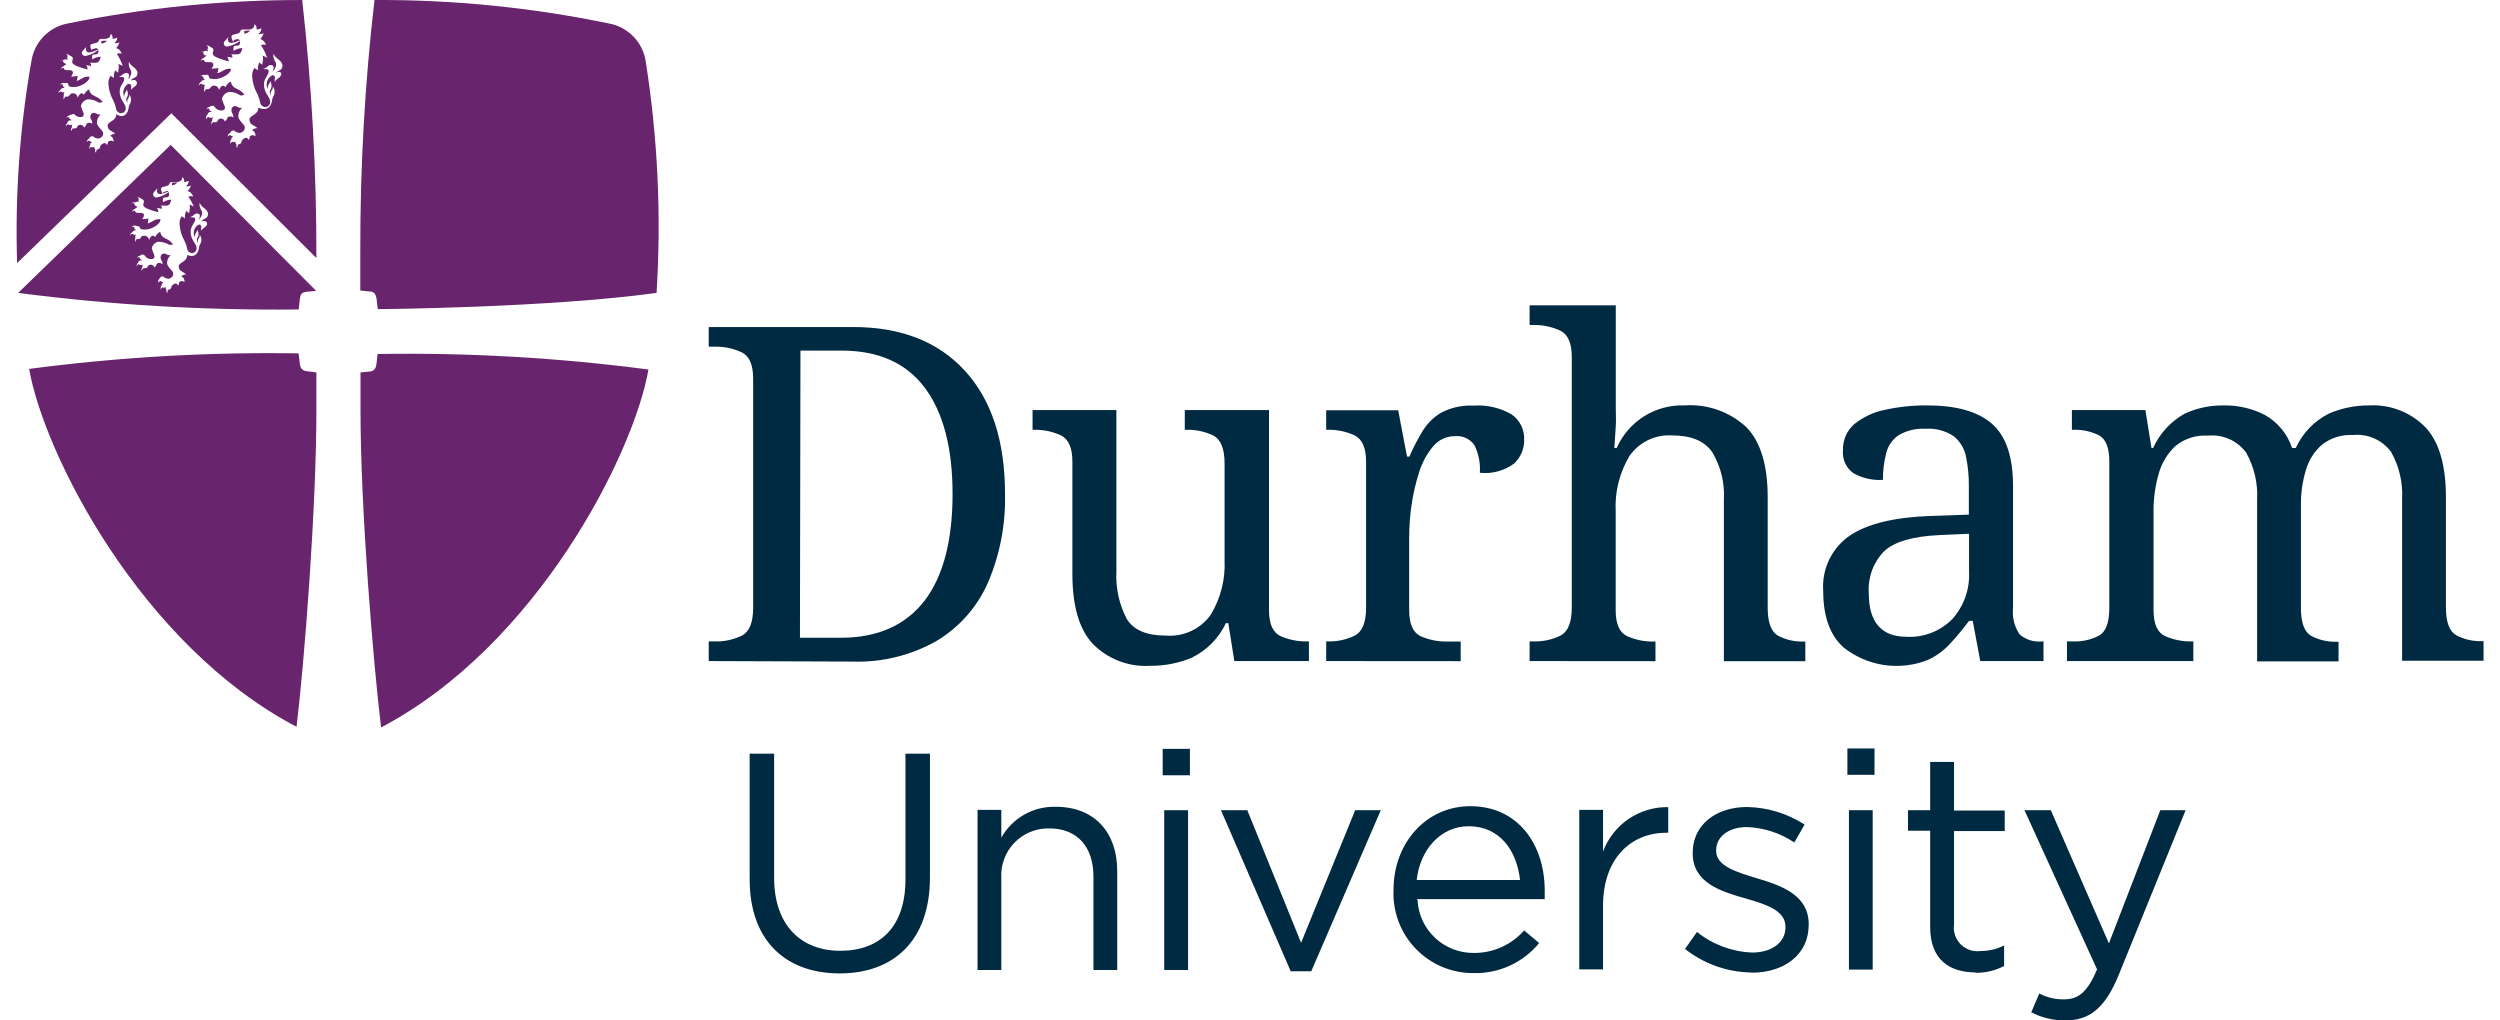 <svg width="147" height="60" viewBox="0 0 147 60" fill="none" xmlns="http://www.w3.org/2000/svg">
<path d="M121.446 60C122.861 60 123.774 59.286 124.572 57.345L128.515 47.639H127.027L124.004 55.471L120.587 47.639H119.039L123.308 57C122.746 58.325 122.22 58.76 121.385 58.76C120.872 58.775 120.363 58.657 119.91 58.415L119.438 59.522C120.056 59.843 120.743 60.008 121.44 60M116.149 57.2C116.737 57.21 117.319 57.073 117.842 56.801V55.591C117.419 55.808 116.95 55.92 116.475 55.918C116.262 55.95 116.044 55.932 115.84 55.865C115.635 55.799 115.448 55.685 115.295 55.533C115.142 55.382 115.026 55.197 114.957 54.993C114.888 54.789 114.867 54.571 114.897 54.358V48.867H117.878V47.658H114.897V44.803H113.494V47.639H112.188V48.849H113.494V54.521C113.494 56.432 114.643 57.176 116.149 57.176M108.717 57.013H110.114V47.639H108.717V57.013ZM108.626 45.559H110.222V44.011H108.626V45.559ZM103.008 57.194C104.883 57.194 106.352 56.154 106.352 54.376V54.34C106.352 52.647 104.792 52.084 103.329 51.649C102.077 51.268 100.91 50.923 100.91 50.028V49.992C100.91 49.212 101.624 48.631 102.724 48.631C103.718 48.669 104.681 48.983 105.506 49.538L106.11 48.486C105.102 47.833 103.931 47.474 102.73 47.452C100.874 47.452 99.531 48.522 99.531 50.137V50.173C99.531 51.903 101.164 52.411 102.639 52.828C103.849 53.173 104.986 53.541 104.986 54.485V54.521C104.986 55.428 104.163 56.009 103.039 56.009C101.852 55.968 100.711 55.543 99.785 54.799L99.078 55.797C100.187 56.673 101.553 57.16 102.966 57.182M92.861 57H94.258V53.269C94.258 50.439 95.933 48.964 97.983 48.964H98.092V47.458C97.261 47.444 96.447 47.688 95.76 48.156C95.074 48.623 94.549 49.292 94.258 50.07V47.621H92.861V57ZM83.301 51.745C83.501 49.931 84.734 48.583 86.355 48.583C88.205 48.583 89.191 50.034 89.378 51.745H83.301ZM83.301 52.87H90.83V52.38C90.83 49.617 89.233 47.404 86.451 47.404C83.851 47.404 81.94 49.581 81.94 52.308C81.909 52.943 82.008 53.577 82.23 54.172C82.451 54.768 82.792 55.312 83.231 55.771C83.671 56.231 84.198 56.596 84.783 56.845C85.368 57.093 85.997 57.221 86.633 57.218C87.37 57.238 88.102 57.089 88.772 56.783C89.443 56.477 90.035 56.022 90.503 55.452L89.62 54.709C89.251 55.129 88.794 55.465 88.283 55.694C87.772 55.923 87.217 56.038 86.657 56.033C85.808 56.042 84.989 55.721 84.372 55.137C83.755 54.554 83.388 53.755 83.349 52.907M75.893 57.109H77.103L81.191 47.639H79.685L76.504 55.434L73.341 47.639H71.793L75.893 57.109ZM68.456 57.037H69.858V47.639H68.456V57.037ZM68.365 45.584H69.967V44.035H68.365V45.584ZM57.48 57.037H58.877V51.655C58.852 51.272 58.906 50.889 59.037 50.528C59.168 50.168 59.373 49.839 59.638 49.562C59.903 49.285 60.222 49.066 60.577 48.92C60.931 48.773 61.312 48.702 61.695 48.71C63.352 48.71 64.295 49.798 64.295 51.546V57.037H65.692V51.201C65.692 48.964 64.368 47.44 62.094 47.44C61.443 47.419 60.799 47.577 60.231 47.897C59.664 48.217 59.196 48.686 58.877 49.254V47.621H57.48V57.037ZM49.371 57.236C52.552 57.236 54.68 55.307 54.68 51.6V44.314H53.241V51.709C53.241 54.491 51.754 55.906 49.407 55.906C47.061 55.906 45.519 54.364 45.519 51.618V44.314H44.08V51.709C44.08 55.337 46.227 57.236 49.371 57.236Z" fill="#002A41"/>
<path d="M128.968 38.871V37.716H128.89C128.345 37.73 127.804 37.622 127.305 37.402C126.852 37.19 126.628 36.682 126.628 35.872V30.061C126.623 29.316 126.724 28.575 126.931 27.86C127.101 27.231 127.445 26.663 127.922 26.221C128.458 25.785 129.138 25.569 129.827 25.616C130.255 25.573 130.686 25.642 131.08 25.816C131.473 25.99 131.814 26.263 132.071 26.608C132.547 27.455 132.771 28.42 132.718 29.39V38.889H137.507V37.734H137.422C136.893 37.755 136.367 37.636 135.898 37.39C135.499 37.16 135.294 36.616 135.294 35.751V29.686C135.287 28.996 135.385 28.309 135.584 27.648C135.749 27.067 136.079 26.546 136.533 26.148C137.048 25.744 137.694 25.542 138.347 25.58C138.776 25.536 139.209 25.604 139.603 25.778C139.998 25.952 140.34 26.225 140.597 26.572C141.073 27.418 141.297 28.383 141.244 29.353V38.853H146.033V37.698H145.949C145.419 37.719 144.894 37.6 144.425 37.353C144.026 37.124 143.82 36.58 143.82 35.715V29.232C143.82 27.346 143.417 25.975 142.611 25.12C142.184 24.684 141.669 24.345 141.101 24.124C140.533 23.903 139.924 23.805 139.315 23.838C138.496 23.832 137.684 23.996 136.932 24.322C136.075 24.756 135.39 25.468 134.991 26.342H134.774C134.503 25.518 133.933 24.826 133.177 24.401C132.429 24.017 131.599 23.824 130.758 23.838C129.966 23.826 129.181 23.991 128.46 24.322C127.641 24.779 126.99 25.487 126.604 26.342H126.507L126.15 24.11H121.827V25.271H121.905C122.431 25.253 122.952 25.365 123.423 25.598C123.828 25.822 124.028 26.336 124.028 27.14V35.733C124.028 36.598 123.834 37.142 123.423 37.372C122.952 37.619 122.425 37.738 121.893 37.716H121.537V38.871H128.968ZM109.884 34.88C109.853 34.43 109.916 33.979 110.07 33.555C110.224 33.131 110.466 32.744 110.779 32.419C111.375 31.859 112.454 31.54 114.014 31.464L115.78 31.385V33.616C115.832 34.642 115.476 35.647 114.788 36.41C114.44 36.76 114.022 37.032 113.561 37.211C113.101 37.389 112.608 37.468 112.115 37.444C110.628 37.444 109.884 36.586 109.884 34.88ZM113.355 38.805C113.844 38.581 114.284 38.263 114.649 37.867C115.05 37.435 115.427 36.98 115.78 36.507H115.997L116.439 38.871H120.158V37.716H120.073C119.837 37.74 119.598 37.717 119.372 37.646C119.145 37.575 118.935 37.459 118.755 37.305C118.443 36.844 118.306 36.286 118.368 35.733V28.603C118.368 26.856 117.951 25.628 117.116 24.909C116.282 24.189 115.018 23.838 113.331 23.838C112.491 23.829 111.653 23.916 110.833 24.098C110.168 24.23 109.545 24.523 109.019 24.951C108.804 25.142 108.634 25.378 108.522 25.643C108.409 25.907 108.356 26.194 108.366 26.481C108.343 26.737 108.386 26.995 108.492 27.229C108.598 27.463 108.763 27.666 108.971 27.817C109.502 28.118 110.109 28.257 110.718 28.216C110.712 27.697 110.773 27.178 110.9 26.674C111.001 26.238 111.259 25.855 111.625 25.598C112.102 25.316 112.651 25.181 113.204 25.211C113.798 25.168 114.389 25.323 114.885 25.652C115.259 25.959 115.513 26.387 115.604 26.862C115.72 27.437 115.775 28.023 115.768 28.609V30.26L113.482 30.339C111.371 30.418 109.793 30.799 108.759 31.5C108.24 31.859 107.823 32.348 107.551 32.917C107.278 33.487 107.159 34.117 107.205 34.747C107.205 36.253 107.604 37.366 108.414 38.079C109.101 38.621 109.917 38.973 110.781 39.102C111.646 39.23 112.529 39.13 113.343 38.811M97.342 38.877V37.722H97.258C96.715 37.737 96.175 37.63 95.679 37.408C95.226 37.196 95.002 36.688 95.002 35.878V30.061C94.945 28.922 95.227 27.792 95.812 26.814C96.091 26.41 96.471 26.087 96.913 25.875C97.355 25.663 97.845 25.569 98.334 25.604C99.453 25.604 100.239 25.937 100.686 26.596C101.185 27.435 101.421 28.403 101.364 29.377V38.877H106.153V37.722H106.074C105.543 37.744 105.015 37.625 104.544 37.378C104.151 37.148 103.94 36.604 103.94 35.739V29.232C103.94 27.346 103.522 25.975 102.688 25.12C102.203 24.67 101.631 24.323 101.007 24.103C100.383 23.883 99.72 23.792 99.06 23.838C98.219 23.807 97.389 24.029 96.676 24.475C95.963 24.922 95.401 25.572 95.062 26.342H94.924C94.96 25.846 94.984 25.417 95.008 25.048C95.032 24.679 95.008 24.334 95.008 24.002V17.954H89.941V19.11H90.164C90.709 19.098 91.249 19.212 91.743 19.442C92.196 19.66 92.42 20.18 92.42 20.984V35.733C92.42 36.598 92.196 37.142 91.761 37.372C91.264 37.614 90.717 37.732 90.164 37.716H89.941V38.871L97.342 38.877ZM85.889 38.877V37.722H85.115C84.57 37.735 84.029 37.628 83.531 37.408C83.083 37.196 82.86 36.688 82.86 35.878V31.554C82.863 30.947 82.907 30.341 82.993 29.74C83.085 29.082 83.233 28.433 83.434 27.799C83.604 27.233 83.886 26.707 84.263 26.251C84.419 26.06 84.617 25.907 84.841 25.802C85.065 25.698 85.309 25.644 85.557 25.646C85.773 25.626 85.992 25.663 86.19 25.753C86.388 25.843 86.56 25.984 86.687 26.16C86.943 26.667 87.056 27.233 87.014 27.799C87.724 27.876 88.437 27.687 89.016 27.267C89.211 27.089 89.366 26.871 89.471 26.628C89.575 26.385 89.626 26.122 89.62 25.858C89.634 25.569 89.574 25.28 89.446 25.02C89.318 24.76 89.126 24.537 88.888 24.37C88.21 23.975 87.428 23.794 86.645 23.85C85.987 23.817 85.332 23.959 84.746 24.262C84.296 24.529 83.918 24.903 83.646 25.35C83.353 25.831 83.094 26.332 82.872 26.85H82.733L82.213 24.122H77.98V25.271H78.064C78.61 25.26 79.152 25.371 79.649 25.598C80.096 25.822 80.326 26.336 80.326 27.14V35.733C80.326 36.598 80.102 37.142 79.661 37.372C79.164 37.614 78.616 37.732 78.064 37.716H77.98V38.871L85.889 38.877ZM70.076 38.672C70.957 38.242 71.665 37.526 72.084 36.64H72.223L72.58 38.871H76.964V37.716H76.879C76.334 37.73 75.793 37.622 75.295 37.402C74.841 37.19 74.618 36.682 74.618 35.872V24.11H69.665V25.271H69.75C70.301 25.257 70.848 25.373 71.346 25.61C71.787 25.846 72.005 26.39 72.005 27.255V32.927C72.06 34.063 71.773 35.19 71.183 36.162C70.883 36.575 70.481 36.903 70.017 37.115C69.553 37.327 69.042 37.415 68.534 37.372C67.415 37.372 66.653 37.045 66.248 36.386C65.803 35.529 65.595 34.569 65.644 33.604V24.11H60.715V25.271H60.8C61.344 25.259 61.884 25.37 62.378 25.598C62.832 25.822 63.056 26.336 63.056 27.14V33.749C63.056 35.64 63.459 37.013 64.265 37.867C64.702 38.308 65.228 38.651 65.807 38.872C66.387 39.093 67.008 39.188 67.627 39.15C68.476 39.158 69.317 38.993 70.1 38.666M47.067 20.615H49.486C51.651 20.615 53.283 21.341 54.372 22.792C55.46 24.244 56.011 26.33 56.011 29.045C56.011 31.76 55.466 33.883 54.372 35.31C53.277 36.737 51.645 37.499 49.456 37.499H47.037L47.067 20.615ZM50.091 38.901C51.827 38.965 53.548 38.547 55.061 37.692C56.399 36.894 57.455 35.7 58.085 34.276C58.794 32.625 59.138 30.841 59.095 29.045C59.095 25.924 58.304 23.506 56.724 21.788C55.144 20.071 52.941 19.218 50.115 19.23H41.673V20.385H42.03C42.577 20.372 43.119 20.486 43.614 20.718C44.062 20.936 44.285 21.45 44.285 22.26V35.733C44.285 36.598 44.068 37.142 43.626 37.372C43.13 37.614 42.582 37.732 42.03 37.716H41.673V38.871L50.091 38.901Z" fill="#002A41"/>
<path d="M38.607 17.223C38.891 12.67 38.676 8.099 37.966 3.593C37.88 3.045 37.625 2.537 37.237 2.141C36.849 1.744 36.347 1.478 35.801 1.38C31.268 0.439 26.649 -0.023 22.02 0.001C21.453 4.89 21.175 9.809 21.186 14.732V17.084L21.736 17.138C22.002 17.138 22.105 17.308 22.141 17.574C22.177 17.84 22.214 18.178 22.214 18.178C22.214 18.178 32.173 18.106 38.607 17.223Z" fill="#68246D"/>
<path d="M18.591 21.897L18.035 21.825C17.769 21.794 17.66 21.655 17.63 21.383C17.6 21.111 17.557 20.779 17.557 20.779C12.261 20.694 6.966 20.999 1.714 21.692C2.579 26.669 8.269 37.922 17.436 42.736C17.89 39.011 18.604 29.922 18.604 24.086V21.861L18.591 21.897Z" fill="#68246D"/>
<path d="M22.244 20.815C27.554 20.73 32.864 21.035 38.13 21.728C37.259 26.705 31.574 37.958 22.407 42.772C21.954 39.047 21.198 29.958 21.198 24.123V21.897L21.73 21.849C21.99 21.819 22.099 21.68 22.135 21.407C22.171 21.135 22.201 20.803 22.201 20.803L22.244 20.815Z" fill="#68246D"/>
<path d="M10.126 10.741C10.113 10.765 10.107 10.792 10.107 10.819C10.107 10.846 10.113 10.873 10.126 10.898C10.19 10.89 10.252 10.87 10.307 10.837C10.356 10.805 10.403 10.768 10.446 10.728C10.339 10.726 10.232 10.73 10.126 10.741Z" fill="#702567"/>
<path d="M10.035 8.521L1.067 17.223C6.508 17.93 11.992 18.255 17.479 18.197H17.563C17.563 18.197 17.6 17.9 17.63 17.592C17.66 17.283 17.769 17.181 18.035 17.156L18.591 17.102L10.035 8.521ZM9.255 11.079C9.212 11.224 9.218 11.412 9.418 11.412C9.588 11.387 9.752 11.332 9.902 11.248V11.303C9.699 11.458 9.463 11.564 9.212 11.611C9.186 11.615 9.159 11.612 9.133 11.604C9.108 11.597 9.084 11.583 9.064 11.566C9.044 11.548 9.028 11.526 9.017 11.502C9.006 11.477 9.001 11.451 9.001 11.424C9.025 11.273 9.134 11.224 9.255 11.079ZM12.175 13.165C12.175 13.322 11.934 13.413 11.891 13.486C11.866 13.511 11.847 13.542 11.837 13.576C11.807 13.474 11.837 13.395 11.837 13.322C11.837 13.25 11.776 13.202 11.698 13.202C11.63 13.234 11.57 13.28 11.521 13.337C11.473 13.394 11.436 13.46 11.415 13.532C11.393 13.604 11.386 13.679 11.396 13.753C11.405 13.828 11.43 13.899 11.468 13.963C11.459 13.909 11.462 13.852 11.476 13.798C11.489 13.744 11.513 13.694 11.547 13.649C11.58 13.608 11.597 13.557 11.595 13.504C11.645 13.584 11.672 13.676 11.674 13.77C11.674 13.976 11.522 14.018 11.589 14.175C11.589 14.217 11.619 14.248 11.637 14.302C11.627 14.24 11.627 14.177 11.637 14.115C11.637 14.066 11.728 13.97 11.734 13.933C11.743 13.893 11.743 13.852 11.734 13.812C11.77 13.85 11.798 13.895 11.817 13.944C11.836 13.992 11.845 14.044 11.843 14.097C11.843 14.2 11.811 14.301 11.752 14.387C11.728 14.439 11.712 14.494 11.704 14.55C11.661 14.889 11.492 15.052 11.274 15.052C11.182 15.052 11.091 15.032 11.008 14.992C11.008 15.427 10.507 15.397 10.507 15.681C10.515 15.768 10.553 15.849 10.615 15.911C10.733 15.974 10.845 16.049 10.948 16.134C10.84 16.134 10.736 16.175 10.658 16.249C10.839 16.34 10.833 16.443 10.857 16.576C10.682 16.491 10.597 16.54 10.555 16.576C10.512 16.612 10.555 16.709 10.464 16.794C10.464 16.727 10.392 16.667 10.313 16.667C10.214 16.695 10.13 16.76 10.077 16.848C10.08 16.871 10.077 16.895 10.07 16.918C10.062 16.94 10.05 16.96 10.034 16.978C10.018 16.995 9.999 17.009 9.977 17.017C9.955 17.026 9.931 17.03 9.908 17.029C9.881 17.057 9.861 17.09 9.851 17.128C9.84 17.165 9.839 17.203 9.847 17.241C9.781 17.174 9.769 17.132 9.793 17.011C9.714 17.011 9.726 16.908 9.751 16.854C9.702 16.896 9.66 16.951 9.551 16.896C9.523 16.913 9.498 16.935 9.481 16.962C9.463 16.99 9.452 17.021 9.448 17.054C9.448 16.872 9.448 16.812 9.509 16.788C9.501 16.755 9.505 16.722 9.519 16.692C9.534 16.662 9.558 16.639 9.587 16.624V16.588C9.562 16.59 9.536 16.585 9.513 16.575C9.49 16.564 9.47 16.548 9.454 16.527C9.394 16.527 9.315 16.588 9.303 16.624C9.295 16.581 9.297 16.537 9.31 16.494C9.322 16.452 9.345 16.414 9.376 16.382C9.442 16.243 9.569 16.219 9.648 16.298C9.72 16.355 9.809 16.387 9.902 16.388C9.945 16.385 9.988 16.372 10.026 16.352C10.065 16.331 10.099 16.302 10.126 16.267C10.143 16.248 10.158 16.225 10.168 16.201C10.168 16.146 10.234 16.086 10.126 15.947C10.017 15.808 9.829 15.633 9.823 15.487C9.82 15.396 9.838 15.304 9.876 15.22C9.914 15.136 9.97 15.062 10.041 15.004H9.956C9.799 15.004 9.787 14.907 9.63 14.907C9.576 14.912 9.527 14.937 9.492 14.977C9.457 15.018 9.439 15.071 9.442 15.125C9.439 15.191 9.458 15.257 9.497 15.312C9.543 15.379 9.563 15.461 9.551 15.542C9.51 15.495 9.453 15.466 9.392 15.459C9.33 15.452 9.268 15.469 9.218 15.505C9.212 15.55 9.196 15.591 9.172 15.629C9.148 15.666 9.116 15.699 9.079 15.723C9.068 15.685 9.046 15.651 9.017 15.624C8.988 15.597 8.952 15.578 8.914 15.569C8.875 15.561 8.834 15.563 8.797 15.575C8.759 15.587 8.725 15.609 8.698 15.639C8.698 15.681 8.662 15.772 8.541 15.772H8.438C8.39 15.814 8.352 15.868 8.33 15.929C8.321 15.892 8.32 15.853 8.327 15.815C8.334 15.778 8.35 15.742 8.372 15.711C8.372 15.669 8.372 15.566 8.42 15.536C8.386 15.569 8.341 15.588 8.293 15.588C8.246 15.588 8.2 15.569 8.166 15.536C8.118 15.536 8.076 15.572 8.027 15.669C8.028 15.578 8.065 15.491 8.13 15.427C8.13 15.354 8.233 15.288 8.342 15.312V15.276C8.342 15.239 8.342 15.276 8.342 15.276C8.342 15.276 8.209 15.276 8.215 15.131C8.187 15.123 8.158 15.123 8.13 15.131C8.103 15.138 8.078 15.153 8.057 15.173C8.073 15.132 8.1 15.096 8.135 15.07C8.171 15.045 8.213 15.03 8.257 15.028C8.257 14.979 8.354 14.973 8.396 14.973C8.425 14.97 8.453 14.977 8.477 14.993C8.501 15.008 8.52 15.031 8.529 15.058C8.576 15.119 8.638 15.168 8.709 15.198C8.78 15.229 8.857 15.241 8.934 15.233C8.955 15.233 8.975 15.229 8.994 15.221C9.012 15.213 9.029 15.202 9.043 15.187C9.057 15.172 9.068 15.155 9.076 15.136C9.083 15.117 9.086 15.097 9.085 15.076C9.085 14.979 8.928 14.701 8.928 14.574C8.952 14.486 8.999 14.405 9.066 14.341C9.132 14.277 9.214 14.232 9.303 14.211C9.539 14.219 9.769 14.283 9.974 14.399C10.126 14.399 10.144 14.399 10.162 14.351C9.944 14.078 9.811 14.085 9.599 13.945C9.551 13.908 9.511 13.862 9.481 13.809C9.451 13.756 9.431 13.697 9.424 13.637C9.297 13.667 9.176 13.836 9.116 13.945C9.103 13.922 9.085 13.902 9.063 13.887C9.041 13.873 9.015 13.863 8.989 13.861C8.886 13.861 8.813 13.994 8.765 14.109C8.758 14.043 8.728 13.982 8.68 13.937C8.633 13.892 8.571 13.865 8.505 13.861C8.42 13.861 8.323 13.861 8.299 13.945C8.281 13.987 8.248 14.021 8.207 14.04C8.166 14.06 8.12 14.065 8.076 14.054C8.027 14.054 7.991 14.097 7.961 14.236C7.918 14.06 7.961 14.03 7.961 13.988C7.949 13.957 7.947 13.923 7.955 13.891C7.962 13.858 7.979 13.829 8.003 13.806C7.936 13.806 7.834 13.806 7.809 13.764C7.785 13.722 7.707 13.764 7.646 13.867C7.649 13.819 7.663 13.773 7.689 13.733C7.714 13.693 7.75 13.66 7.791 13.637C7.81 13.607 7.837 13.582 7.869 13.566C7.901 13.55 7.937 13.543 7.973 13.546V13.516C7.947 13.501 7.925 13.479 7.911 13.452C7.897 13.425 7.891 13.395 7.894 13.365C7.84 13.298 7.773 13.365 7.725 13.365C7.816 13.268 7.924 13.232 7.991 13.274C8.057 13.316 8.203 13.274 8.221 13.383C8.239 13.492 8.39 13.498 8.553 13.498C8.91 13.498 9.472 13.165 9.43 12.893C9.378 12.885 9.325 12.885 9.273 12.893C9.079 12.893 8.844 13.129 8.668 13.135C8.759 13.026 8.668 12.923 8.753 12.845C8.62 12.873 8.484 12.887 8.348 12.887C8.413 12.83 8.454 12.75 8.463 12.663C8.463 12.615 8.463 12.518 8.251 12.518C8.211 12.524 8.17 12.524 8.13 12.518C8.082 12.518 7.943 12.518 7.943 12.397C7.908 12.389 7.872 12.39 7.838 12.401C7.803 12.412 7.773 12.431 7.749 12.458C7.789 12.374 7.861 12.308 7.949 12.276C7.958 12.254 7.974 12.234 7.994 12.22C8.015 12.206 8.039 12.198 8.063 12.198V12.155C8.063 12.113 7.9 12.119 7.9 12.004C7.9 11.889 7.816 11.944 7.707 11.974C7.846 11.871 7.894 11.889 7.943 11.902C7.972 11.875 8.011 11.86 8.051 11.86C8.092 11.86 8.13 11.875 8.16 11.902C8.146 11.873 8.138 11.842 8.138 11.811C8.138 11.779 8.146 11.748 8.16 11.72C8.16 11.642 8.118 11.617 8.045 11.599C8.095 11.592 8.146 11.597 8.193 11.614C8.241 11.631 8.283 11.659 8.317 11.696C8.354 11.701 8.388 11.718 8.414 11.744C8.441 11.77 8.458 11.804 8.463 11.841C8.463 11.986 8.311 12.089 8.608 12.246C8.724 12.296 8.843 12.341 8.964 12.379C9.083 12.42 9.204 12.453 9.327 12.476C9.279 12.397 9.327 12.313 9.212 12.234C9.315 12.236 9.416 12.25 9.515 12.276C9.515 12.162 9.515 12.162 9.448 12.089H9.66C9.999 12.125 10.005 11.956 10.071 11.738C9.895 11.746 9.724 11.8 9.575 11.895C9.581 11.839 9.581 11.782 9.575 11.726C9.574 11.71 9.577 11.694 9.583 11.679C9.588 11.664 9.597 11.65 9.609 11.639C9.62 11.627 9.634 11.618 9.649 11.613C9.664 11.607 9.68 11.604 9.696 11.605H9.805C9.878 11.605 9.98 11.521 9.932 11.351C9.884 11.182 9.847 11.224 9.781 11.242L9.642 11.285C9.617 11.296 9.597 11.313 9.583 11.336C9.569 11.359 9.562 11.385 9.563 11.412L9.521 11.291L9.478 11.2V11.164C9.471 11.147 9.467 11.128 9.468 11.11C9.468 11.091 9.473 11.073 9.482 11.057C9.491 11.04 9.503 11.026 9.518 11.015C9.533 11.005 9.551 10.997 9.569 10.994L9.787 10.94C9.908 10.904 9.944 10.861 9.968 10.795C9.992 10.728 10.011 10.704 10.12 10.704H10.404C10.573 10.704 10.754 10.571 10.694 10.426C10.809 10.426 10.857 10.632 10.827 10.704C10.924 10.699 11.018 10.674 11.105 10.632C11.092 10.756 11.032 10.871 10.936 10.952C11.035 10.964 11.136 10.947 11.226 10.904C11.191 11.027 11.124 11.14 11.033 11.23C11.11 11.253 11.181 11.294 11.238 11.351C11.295 11.409 11.337 11.479 11.359 11.557C11.238 11.508 11.172 11.557 11.069 11.557C11.199 11.742 11.309 11.94 11.395 12.149C11.312 12.101 11.225 12.059 11.135 12.022C11.226 12.228 11.099 12.428 11.135 12.536C11.065 12.505 11.002 12.457 10.954 12.397C10.884 12.537 10.856 12.695 10.875 12.851C10.818 12.799 10.755 12.755 10.688 12.718C10.586 12.855 10.54 13.026 10.561 13.196C10.578 13.52 10.669 13.837 10.827 14.121C10.911 14.278 10.97 14.447 11.002 14.623C11.014 14.694 11.049 14.759 11.104 14.806C11.158 14.854 11.227 14.881 11.299 14.883C11.371 14.877 11.438 14.843 11.486 14.789C11.534 14.735 11.56 14.665 11.559 14.592C11.559 14.308 11.208 14.127 11.208 13.619C11.208 13.286 11.468 13.123 11.474 12.911C11.48 12.7 11.305 12.839 11.178 12.754C11.341 12.754 11.438 12.543 11.583 12.549C11.728 12.555 11.746 12.627 11.752 12.694C11.75 12.776 11.725 12.855 11.68 12.923C11.8 12.821 11.876 12.676 11.891 12.518C11.891 12.379 11.692 12.222 11.74 11.95V11.895C11.794 12.198 12.23 12.276 12.23 12.579C12.23 12.881 11.982 12.815 11.843 13.008C12 12.966 12.175 12.996 12.175 13.165Z" fill="#68246D"/>
<path d="M17.769 0.001C13.139 -0.004 8.519 0.457 3.982 1.38C3.44 1.481 2.944 1.749 2.561 2.146C2.179 2.542 1.929 3.048 1.847 3.593C1.159 7.512 0.878 11.492 1.007 15.469C1.896 14.623 10.077 6.659 10.077 6.659L18.604 15.173C18.613 10.104 18.334 5.038 17.769 0.001ZM5.07 2.752C5.034 2.897 5.034 3.085 5.24 3.085C5.413 3.059 5.581 3.004 5.735 2.922V2.976C5.528 3.132 5.288 3.239 5.034 3.29C4.871 3.29 4.81 3.194 4.81 3.097C4.81 3 4.961 2.897 5.082 2.752H5.07ZM8.051 4.893C8.051 5.05 7.816 5.141 7.767 5.213C7.719 5.286 7.719 5.268 7.713 5.31V5.05C7.713 4.978 7.652 4.929 7.568 4.929C7.483 4.929 7.108 5.232 7.308 5.721C7.294 5.608 7.324 5.493 7.392 5.401C7.425 5.359 7.442 5.308 7.441 5.256C7.494 5.336 7.522 5.431 7.519 5.528C7.519 5.733 7.368 5.782 7.441 5.933C7.453 5.979 7.47 6.023 7.489 6.066C7.482 6.004 7.482 5.941 7.489 5.879C7.519 5.814 7.554 5.751 7.592 5.691C7.604 5.65 7.604 5.606 7.592 5.564C7.63 5.603 7.66 5.649 7.68 5.7C7.7 5.751 7.709 5.806 7.707 5.86C7.702 5.963 7.671 6.063 7.616 6.151C7.59 6.202 7.574 6.257 7.568 6.314C7.519 6.665 7.35 6.828 7.126 6.828C7.021 6.812 6.921 6.771 6.836 6.707C6.836 7.148 6.328 7.112 6.328 7.409C6.336 7.495 6.375 7.577 6.437 7.638C6.491 7.693 6.697 7.771 6.776 7.868C6.665 7.871 6.56 7.914 6.479 7.989C6.667 8.08 6.661 8.183 6.685 8.322C6.503 8.231 6.419 8.285 6.376 8.322C6.334 8.358 6.346 8.455 6.286 8.545C6.286 8.473 6.207 8.412 6.135 8.412C6.084 8.425 6.037 8.447 5.995 8.478C5.954 8.51 5.919 8.549 5.893 8.594C5.895 8.618 5.893 8.642 5.885 8.666C5.877 8.689 5.865 8.71 5.848 8.728C5.831 8.745 5.811 8.759 5.788 8.769C5.766 8.778 5.742 8.782 5.717 8.781C5.69 8.809 5.671 8.842 5.66 8.879C5.649 8.916 5.648 8.955 5.657 8.993C5.59 8.926 5.578 8.884 5.602 8.763C5.524 8.727 5.53 8.66 5.554 8.6C5.533 8.632 5.5 8.654 5.463 8.662C5.426 8.67 5.387 8.663 5.354 8.642C5.325 8.659 5.301 8.682 5.283 8.711C5.265 8.739 5.254 8.772 5.252 8.805C5.252 8.618 5.252 8.557 5.312 8.533C5.302 8.501 5.305 8.466 5.319 8.436C5.334 8.406 5.359 8.382 5.391 8.37C5.392 8.358 5.392 8.346 5.391 8.334C5.365 8.336 5.338 8.332 5.315 8.32C5.291 8.308 5.271 8.29 5.258 8.267C5.224 8.268 5.192 8.278 5.164 8.296C5.136 8.314 5.114 8.34 5.1 8.37C5.103 8.322 5.117 8.274 5.142 8.233C5.168 8.192 5.203 8.158 5.246 8.134C5.312 8.001 5.445 7.977 5.524 8.056C5.596 8.113 5.685 8.145 5.778 8.146C5.867 8.137 5.95 8.094 6.008 8.025C6.025 8.003 6.039 7.979 6.05 7.953C6.05 7.898 6.116 7.838 6.008 7.699C5.899 7.56 5.705 7.378 5.699 7.227C5.695 7.133 5.713 7.039 5.752 6.953C5.791 6.866 5.849 6.791 5.923 6.731H5.832C5.675 6.731 5.663 6.634 5.5 6.634C5.446 6.641 5.396 6.667 5.361 6.709C5.326 6.751 5.309 6.804 5.312 6.858C5.308 6.925 5.327 6.991 5.367 7.046C5.413 7.115 5.432 7.199 5.421 7.282C5.376 7.239 5.317 7.215 5.255 7.215C5.193 7.215 5.133 7.239 5.088 7.282C5.068 7.369 5.017 7.447 4.943 7.499C4.931 7.461 4.909 7.427 4.879 7.4C4.849 7.373 4.813 7.355 4.774 7.346C4.735 7.338 4.694 7.339 4.656 7.351C4.618 7.363 4.583 7.385 4.556 7.415C4.556 7.457 4.52 7.548 4.393 7.548H4.29C4.24 7.591 4.202 7.648 4.181 7.711C4.171 7.673 4.17 7.633 4.177 7.594C4.185 7.556 4.2 7.519 4.224 7.487C4.224 7.445 4.224 7.336 4.272 7.306C4.237 7.339 4.191 7.358 4.142 7.358C4.094 7.358 4.047 7.339 4.012 7.306C3.97 7.306 3.921 7.348 3.873 7.445C3.872 7.399 3.88 7.353 3.898 7.31C3.915 7.267 3.942 7.229 3.976 7.197C3.976 7.118 4.085 7.058 4.187 7.076C4.29 7.094 4.187 7.076 4.187 7.04C4.187 7.003 4.054 7.04 4.066 6.888C4.036 6.883 4.005 6.884 3.976 6.892C3.947 6.901 3.92 6.916 3.897 6.937C3.914 6.895 3.942 6.859 3.978 6.832C4.015 6.805 4.058 6.789 4.103 6.786C4.103 6.737 4.206 6.731 4.248 6.731C4.263 6.719 4.281 6.711 4.299 6.707C4.318 6.702 4.338 6.703 4.357 6.707C4.405 6.77 4.469 6.819 4.542 6.85C4.615 6.88 4.695 6.892 4.774 6.882C4.795 6.882 4.816 6.878 4.835 6.87C4.854 6.862 4.871 6.849 4.885 6.834C4.9 6.819 4.91 6.8 4.917 6.781C4.924 6.761 4.927 6.74 4.925 6.719C4.925 6.622 4.762 6.344 4.762 6.217C4.786 6.125 4.835 6.042 4.903 5.976C4.971 5.91 5.056 5.864 5.149 5.842C5.621 5.842 5.754 6.036 5.832 6.036C5.911 6.036 6.001 6.036 6.026 5.981C5.802 5.709 5.657 5.715 5.421 5.57C5.373 5.533 5.332 5.487 5.302 5.434C5.272 5.381 5.253 5.322 5.246 5.262C5.119 5.292 4.992 5.467 4.925 5.576C4.915 5.551 4.897 5.528 4.875 5.512C4.852 5.496 4.826 5.487 4.798 5.486C4.695 5.486 4.623 5.625 4.568 5.74C4.538 5.606 4.459 5.486 4.308 5.486C4.269 5.482 4.23 5.489 4.194 5.505C4.158 5.521 4.127 5.545 4.103 5.576C4.083 5.618 4.049 5.651 4.007 5.67C3.965 5.689 3.917 5.692 3.873 5.679C3.839 5.698 3.81 5.725 3.789 5.758C3.768 5.79 3.755 5.828 3.752 5.867C3.71 5.691 3.752 5.661 3.752 5.613C3.742 5.581 3.741 5.547 3.75 5.515C3.758 5.483 3.776 5.454 3.8 5.431C3.728 5.431 3.631 5.431 3.601 5.389C3.571 5.346 3.498 5.389 3.431 5.492C3.435 5.443 3.45 5.397 3.477 5.357C3.503 5.316 3.54 5.284 3.583 5.262C3.583 5.195 3.698 5.171 3.77 5.171C3.843 5.171 3.77 5.171 3.77 5.135C3.744 5.119 3.723 5.095 3.71 5.067C3.697 5.039 3.693 5.008 3.698 4.978C3.637 4.911 3.577 4.978 3.522 4.978C3.613 4.887 3.722 4.851 3.794 4.893C3.952 4.839 4.012 4.893 4.024 5.002C4.036 5.111 4.199 5.117 4.369 5.117C4.726 5.117 5.3 4.784 5.258 4.512C5.204 4.501 5.148 4.501 5.094 4.512C4.901 4.512 4.665 4.748 4.49 4.754C4.586 4.645 4.526 4.536 4.58 4.458C4.446 4.489 4.308 4.505 4.169 4.506C4.234 4.446 4.275 4.364 4.284 4.276C4.284 4.228 4.284 4.125 4.072 4.125C4.03 4.13 3.988 4.13 3.945 4.125C3.897 4.125 3.758 4.125 3.758 4.004C3.722 3.996 3.685 3.997 3.65 4.008C3.615 4.019 3.584 4.038 3.558 4.064C3.601 3.98 3.675 3.915 3.764 3.883C3.775 3.861 3.791 3.841 3.811 3.826C3.831 3.812 3.854 3.802 3.879 3.798V3.762C3.879 3.726 3.71 3.726 3.716 3.605C3.722 3.484 3.631 3.544 3.516 3.605C3.655 3.496 3.71 3.514 3.752 3.532C3.767 3.518 3.784 3.506 3.803 3.498C3.822 3.49 3.843 3.486 3.864 3.486C3.885 3.486 3.905 3.49 3.924 3.498C3.944 3.506 3.961 3.518 3.976 3.532V3.502C3.961 3.473 3.954 3.441 3.954 3.408C3.954 3.376 3.961 3.344 3.976 3.315C3.976 3.23 3.939 3.206 3.861 3.188C3.911 3.182 3.962 3.189 4.009 3.206C4.057 3.224 4.099 3.253 4.133 3.29C4.171 3.294 4.206 3.311 4.234 3.337C4.261 3.363 4.279 3.398 4.284 3.436C4.284 3.587 4.127 3.69 4.435 3.847C4.552 3.903 4.674 3.949 4.798 3.986C4.919 4.027 5.042 4.059 5.167 4.083C5.113 4.004 5.167 3.919 5.052 3.835C5.154 3.839 5.256 3.855 5.354 3.883C5.354 3.762 5.354 3.762 5.288 3.69H5.5C5.85 3.726 5.856 3.55 5.923 3.333C5.742 3.34 5.566 3.397 5.415 3.496C5.424 3.438 5.424 3.379 5.415 3.321C5.414 3.305 5.417 3.288 5.422 3.273C5.428 3.258 5.437 3.245 5.448 3.233C5.46 3.222 5.473 3.213 5.489 3.207C5.504 3.201 5.52 3.199 5.536 3.2H5.645C5.717 3.2 5.826 3.115 5.778 2.946C5.775 2.928 5.768 2.911 5.759 2.896C5.749 2.881 5.737 2.868 5.722 2.858C5.708 2.848 5.691 2.841 5.674 2.837C5.656 2.834 5.638 2.833 5.621 2.837C5.573 2.848 5.527 2.862 5.481 2.879C5.421 2.879 5.403 2.946 5.397 3.006C5.397 2.976 5.397 2.903 5.354 2.879C5.339 2.852 5.327 2.824 5.318 2.795V2.752C5.31 2.735 5.307 2.716 5.308 2.697C5.309 2.678 5.314 2.66 5.324 2.643C5.333 2.627 5.346 2.613 5.362 2.602C5.378 2.592 5.396 2.585 5.415 2.583L5.633 2.529C5.673 2.522 5.711 2.505 5.742 2.48C5.774 2.454 5.799 2.421 5.814 2.383C5.844 2.317 5.862 2.287 5.971 2.287H6.189C6.358 2.287 6.546 2.148 6.485 2.002C6.6 2.002 6.649 2.214 6.618 2.287C6.715 2.281 6.809 2.256 6.896 2.214C6.893 2.277 6.877 2.338 6.847 2.393C6.818 2.448 6.777 2.497 6.727 2.535C6.828 2.551 6.931 2.536 7.023 2.492C6.986 2.617 6.919 2.731 6.83 2.825C6.909 2.847 6.98 2.89 7.037 2.948C7.094 3.006 7.136 3.078 7.156 3.157C7.036 3.103 6.969 3.157 6.866 3.157C7.014 3.381 7.132 3.623 7.217 3.877C7.133 3.83 7.046 3.788 6.957 3.75C7.048 3.962 6.915 4.167 6.957 4.276C6.887 4.241 6.825 4.191 6.776 4.131C6.709 4.274 6.681 4.433 6.697 4.591C6.638 4.541 6.576 4.497 6.509 4.458C6.404 4.595 6.356 4.769 6.376 4.941C6.394 5.272 6.487 5.595 6.649 5.885C6.733 6.046 6.792 6.219 6.824 6.399C6.836 6.47 6.873 6.535 6.929 6.583C6.984 6.63 7.054 6.657 7.126 6.659C7.199 6.654 7.268 6.621 7.318 6.567C7.367 6.513 7.394 6.442 7.392 6.368C7.392 6.078 7.036 5.891 7.036 5.377C7.036 5.038 7.296 4.869 7.302 4.657C7.308 4.445 7.138 4.585 7.005 4.5C7.175 4.464 7.271 4.282 7.423 4.288C7.443 4.286 7.464 4.287 7.484 4.294C7.503 4.3 7.522 4.31 7.537 4.324C7.553 4.337 7.565 4.354 7.573 4.373C7.582 4.392 7.586 4.413 7.586 4.433C7.586 4.517 7.563 4.598 7.519 4.669C7.639 4.565 7.713 4.417 7.725 4.258C7.725 4.113 7.525 3.95 7.58 3.653C7.577 3.635 7.577 3.617 7.58 3.599C7.64 3.907 8.082 3.986 8.082 4.294C8.082 4.603 7.834 4.53 7.689 4.736C7.876 4.669 8.051 4.699 8.051 4.893ZM13.427 2.178C13.385 2.329 13.385 2.522 13.603 2.522C13.782 2.496 13.956 2.439 14.117 2.353V2.408C13.9 2.57 13.65 2.681 13.385 2.734C13.356 2.74 13.326 2.739 13.298 2.731C13.27 2.723 13.244 2.709 13.222 2.69C13.199 2.671 13.182 2.647 13.17 2.62C13.159 2.593 13.154 2.564 13.155 2.535C13.204 2.377 13.325 2.323 13.427 2.178ZM16.523 4.385C16.523 4.548 16.269 4.645 16.221 4.724C16.196 4.752 16.178 4.785 16.167 4.82C16.13 4.712 16.167 4.627 16.167 4.548C16.167 4.47 16.106 4.421 16.015 4.421C15.943 4.457 15.878 4.507 15.825 4.569C15.771 4.63 15.731 4.702 15.707 4.779C15.682 4.856 15.673 4.938 15.68 5.019C15.687 5.1 15.711 5.178 15.749 5.25C15.732 5.133 15.76 5.014 15.828 4.917C15.865 4.876 15.885 4.822 15.882 4.766C15.938 4.85 15.967 4.949 15.967 5.05C15.967 5.268 15.81 5.31 15.882 5.473C15.896 5.521 15.912 5.567 15.931 5.613C15.92 5.546 15.92 5.479 15.931 5.413C15.931 5.359 16.027 5.262 16.034 5.219C16.046 5.176 16.046 5.13 16.034 5.086C16.072 5.128 16.102 5.176 16.122 5.229C16.141 5.282 16.151 5.338 16.148 5.395C16.145 5.502 16.114 5.606 16.058 5.697C16.03 5.752 16.011 5.811 16.003 5.873C15.955 6.235 15.78 6.405 15.544 6.405C15.421 6.413 15.299 6.383 15.193 6.32C15.193 6.786 14.667 6.749 14.667 7.052C14.675 7.142 14.713 7.227 14.776 7.294C14.836 7.348 15.048 7.427 15.127 7.535C15.014 7.535 14.905 7.578 14.824 7.656C15.012 7.753 15.006 7.862 15.03 8.001C14.842 7.91 14.758 7.965 14.709 8.001C14.661 8.037 14.709 8.14 14.618 8.237C14.618 8.164 14.54 8.098 14.455 8.098C14.35 8.127 14.261 8.197 14.207 8.291C14.209 8.316 14.206 8.341 14.197 8.365C14.189 8.388 14.176 8.409 14.159 8.428C14.142 8.446 14.121 8.46 14.098 8.47C14.075 8.48 14.051 8.485 14.026 8.485C13.996 8.513 13.975 8.549 13.964 8.588C13.954 8.628 13.954 8.669 13.966 8.709C13.893 8.636 13.881 8.594 13.905 8.467C13.82 8.43 13.832 8.358 13.857 8.291C13.832 8.323 13.798 8.345 13.759 8.353C13.72 8.36 13.679 8.354 13.645 8.334C13.616 8.352 13.591 8.377 13.572 8.407C13.553 8.436 13.541 8.469 13.536 8.503C13.536 8.31 13.536 8.243 13.603 8.219C13.593 8.185 13.596 8.149 13.612 8.118C13.627 8.086 13.654 8.062 13.687 8.05C13.691 8.036 13.691 8.021 13.687 8.007C13.66 8.009 13.633 8.004 13.609 7.992C13.585 7.98 13.564 7.963 13.548 7.941C13.488 7.941 13.403 8.007 13.385 8.05C13.387 7.999 13.401 7.951 13.428 7.908C13.454 7.866 13.492 7.831 13.536 7.808C13.609 7.662 13.748 7.638 13.826 7.723C13.903 7.781 13.996 7.813 14.092 7.814C14.139 7.81 14.185 7.798 14.227 7.776C14.268 7.754 14.305 7.723 14.334 7.687C14.352 7.664 14.366 7.64 14.377 7.614C14.377 7.56 14.449 7.493 14.334 7.348C14.219 7.203 14.02 7.015 14.014 6.858C14.008 6.76 14.025 6.662 14.065 6.573C14.105 6.483 14.166 6.405 14.244 6.344H14.153C13.99 6.344 13.972 6.241 13.802 6.241C13.747 6.248 13.695 6.275 13.659 6.318C13.623 6.36 13.605 6.415 13.609 6.471C13.604 6.542 13.623 6.612 13.663 6.671C13.689 6.705 13.707 6.744 13.716 6.786C13.726 6.828 13.726 6.871 13.717 6.913C13.671 6.869 13.609 6.845 13.545 6.845C13.481 6.845 13.42 6.869 13.373 6.913C13.353 7.005 13.299 7.087 13.222 7.142C13.21 7.101 13.188 7.064 13.157 7.035C13.126 7.006 13.088 6.985 13.046 6.976C13.005 6.967 12.961 6.969 12.921 6.982C12.88 6.996 12.844 7.02 12.816 7.052C12.816 7.094 12.78 7.191 12.653 7.191C12.526 7.191 12.581 7.191 12.544 7.161C12.489 7.203 12.449 7.263 12.43 7.33C12.419 7.289 12.418 7.247 12.427 7.206C12.435 7.166 12.453 7.127 12.478 7.094C12.478 7.052 12.478 6.937 12.526 6.907V6.876C12.509 6.894 12.488 6.908 12.465 6.917C12.442 6.927 12.418 6.932 12.393 6.932C12.368 6.932 12.344 6.927 12.321 6.917C12.298 6.908 12.278 6.894 12.26 6.876C12.212 6.876 12.163 6.919 12.115 7.021C12.104 6.965 12.107 6.906 12.126 6.851C12.143 6.796 12.175 6.746 12.218 6.707C12.218 6.628 12.327 6.562 12.436 6.586V6.544C12.436 6.501 12.436 6.544 12.436 6.544C12.436 6.544 12.296 6.544 12.303 6.387C12.273 6.377 12.241 6.376 12.21 6.385C12.18 6.393 12.153 6.411 12.133 6.435C12.149 6.391 12.177 6.352 12.215 6.324C12.253 6.296 12.298 6.28 12.345 6.278C12.345 6.229 12.448 6.223 12.49 6.223C12.52 6.22 12.551 6.226 12.577 6.241C12.603 6.257 12.623 6.28 12.635 6.308C12.684 6.374 12.75 6.426 12.825 6.459C12.9 6.492 12.983 6.504 13.065 6.495C13.086 6.495 13.108 6.491 13.128 6.482C13.149 6.474 13.167 6.461 13.182 6.445C13.197 6.43 13.209 6.411 13.217 6.39C13.225 6.37 13.229 6.348 13.228 6.326C13.228 6.223 13.052 5.933 13.052 5.8C13.078 5.704 13.129 5.616 13.2 5.547C13.271 5.478 13.361 5.429 13.457 5.407C13.947 5.407 14.062 5.613 14.165 5.613C14.268 5.613 14.34 5.582 14.365 5.558C14.135 5.274 13.99 5.28 13.76 5.129C13.71 5.089 13.668 5.04 13.636 4.984C13.605 4.928 13.585 4.866 13.579 4.802C13.439 4.832 13.306 5.014 13.246 5.129C13.234 5.103 13.215 5.081 13.192 5.065C13.168 5.049 13.141 5.04 13.113 5.038C13.004 5.038 12.925 5.183 12.871 5.304C12.871 5.165 12.756 5.038 12.599 5.038C12.558 5.034 12.517 5.041 12.48 5.058C12.443 5.075 12.411 5.101 12.387 5.135C12.364 5.177 12.329 5.211 12.285 5.23C12.241 5.25 12.192 5.255 12.145 5.244C12.097 5.244 12.055 5.286 12.018 5.431C11.976 5.25 12.018 5.219 12.018 5.171C12.007 5.138 12.005 5.103 12.013 5.069C12.02 5.034 12.037 5.003 12.061 4.978C11.988 4.978 11.885 4.978 11.855 4.935C11.825 4.893 11.752 4.935 11.68 5.044C11.684 4.994 11.701 4.946 11.728 4.904C11.756 4.862 11.793 4.827 11.837 4.802C11.837 4.736 11.958 4.705 12.03 4.705V4.669C12.002 4.654 11.98 4.631 11.966 4.603C11.952 4.575 11.947 4.543 11.952 4.512C11.891 4.439 11.825 4.482 11.77 4.512C11.867 4.409 11.976 4.373 12.055 4.415C12.218 4.361 12.278 4.415 12.29 4.53C12.303 4.645 12.478 4.651 12.647 4.651C13.022 4.651 13.621 4.3 13.579 4.046C13.523 4.036 13.465 4.036 13.409 4.046C13.21 4.046 12.956 4.3 12.762 4.3C12.859 4.191 12.798 4.077 12.853 3.998C12.711 4.023 12.568 4.038 12.424 4.04C12.493 3.98 12.536 3.896 12.544 3.804C12.544 3.75 12.544 3.653 12.321 3.653C12.278 3.658 12.236 3.658 12.194 3.653C12.139 3.653 11.994 3.653 11.994 3.52C11.957 3.515 11.919 3.518 11.883 3.529C11.848 3.541 11.815 3.561 11.789 3.587C11.831 3.497 11.907 3.428 12 3.393C12.012 3.37 12.03 3.349 12.053 3.334C12.075 3.32 12.101 3.311 12.127 3.309C12.128 3.295 12.128 3.28 12.127 3.266C12.049 3.266 11.952 3.23 11.958 3.103C11.964 2.976 11.867 3.043 11.746 3.103C11.897 2.994 11.952 3.012 12 3.03C12.031 3 12.072 2.983 12.115 2.983C12.158 2.983 12.199 3 12.23 3.03V2.994C12.213 2.966 12.205 2.933 12.205 2.9C12.205 2.868 12.213 2.835 12.23 2.807C12.23 2.716 12.188 2.692 12.103 2.674C12.156 2.667 12.21 2.672 12.261 2.69C12.311 2.708 12.356 2.738 12.393 2.776C12.432 2.783 12.469 2.802 12.497 2.83C12.525 2.858 12.544 2.894 12.55 2.934C12.55 3.085 12.387 3.194 12.702 3.357C12.825 3.414 12.952 3.462 13.083 3.502C13.206 3.547 13.334 3.582 13.464 3.605C13.409 3.52 13.464 3.436 13.343 3.345C13.451 3.348 13.559 3.364 13.663 3.393C13.663 3.272 13.663 3.272 13.591 3.194H13.814C14.177 3.23 14.183 3.055 14.256 2.825C14.066 2.832 13.882 2.891 13.724 2.994C13.733 2.934 13.733 2.873 13.724 2.813C13.723 2.796 13.725 2.779 13.732 2.763C13.738 2.747 13.747 2.733 13.759 2.721C13.771 2.709 13.785 2.7 13.801 2.694C13.817 2.688 13.834 2.685 13.851 2.686H13.966C14.044 2.686 14.153 2.595 14.104 2.42C14.104 2.335 14.014 2.281 13.941 2.305C13.869 2.329 13.875 2.305 13.796 2.347C13.77 2.358 13.747 2.376 13.731 2.4C13.714 2.424 13.706 2.452 13.705 2.48C13.705 2.48 13.675 2.371 13.663 2.353L13.621 2.256V2.22C13.612 2.202 13.608 2.182 13.608 2.162C13.608 2.142 13.614 2.122 13.623 2.105C13.632 2.087 13.646 2.072 13.662 2.06C13.679 2.049 13.698 2.041 13.717 2.039L13.947 1.984C14.074 1.948 14.111 1.9 14.135 1.833C14.159 1.767 14.183 1.736 14.298 1.736H14.637C14.812 1.736 15.006 1.597 14.939 1.44C15.066 1.44 15.114 1.658 15.084 1.736C15.185 1.731 15.283 1.706 15.374 1.664C15.371 1.729 15.353 1.793 15.322 1.851C15.29 1.908 15.246 1.958 15.193 1.996C15.298 2.013 15.405 1.998 15.501 1.954C15.464 2.082 15.396 2.198 15.302 2.293C15.383 2.318 15.457 2.364 15.516 2.425C15.575 2.486 15.618 2.561 15.64 2.643C15.52 2.589 15.447 2.643 15.338 2.643C15.493 2.878 15.617 3.133 15.707 3.399C15.621 3.347 15.53 3.302 15.435 3.266C15.532 3.484 15.393 3.696 15.435 3.811C15.363 3.775 15.3 3.726 15.247 3.665C15.174 3.813 15.145 3.979 15.163 4.143C15.101 4.088 15.034 4.04 14.963 3.998C14.858 4.145 14.81 4.326 14.83 4.506C14.847 4.85 14.944 5.186 15.114 5.486C15.2 5.655 15.261 5.837 15.296 6.024C15.308 6.099 15.347 6.167 15.404 6.216C15.461 6.266 15.534 6.294 15.61 6.296C15.687 6.291 15.758 6.257 15.81 6.201C15.862 6.144 15.89 6.07 15.888 5.994C15.888 5.685 15.52 5.492 15.52 4.959C15.52 4.609 15.786 4.433 15.798 4.21C15.81 3.986 15.622 4.131 15.483 4.04C15.659 4.04 15.761 3.817 15.919 3.823C16.076 3.829 16.082 3.907 16.088 3.974C16.087 4.061 16.064 4.146 16.021 4.222C16.143 4.109 16.221 3.957 16.239 3.792C16.239 3.641 16.027 3.472 16.082 3.188C16.08 3.168 16.08 3.147 16.082 3.127C16.148 3.454 16.608 3.538 16.608 3.859C16.608 4.179 16.348 4.101 16.197 4.312C16.36 4.173 16.548 4.204 16.548 4.385H16.523Z" fill="#68246D"/>
<path d="M5.971 2.408C5.96 2.432 5.953 2.459 5.953 2.486C5.953 2.513 5.96 2.54 5.971 2.565C6.037 2.557 6.101 2.536 6.159 2.504C6.213 2.468 6.231 2.438 6.298 2.396C6.189 2.388 6.079 2.392 5.971 2.408Z" fill="#702567"/>
<path d="M14.377 1.815C14.365 1.841 14.358 1.87 14.358 1.9C14.358 1.929 14.365 1.958 14.377 1.984C14.444 1.971 14.509 1.949 14.57 1.918C14.631 1.881 14.649 1.851 14.715 1.803C14.602 1.795 14.489 1.799 14.377 1.815Z" fill="#702567"/>
</svg>
